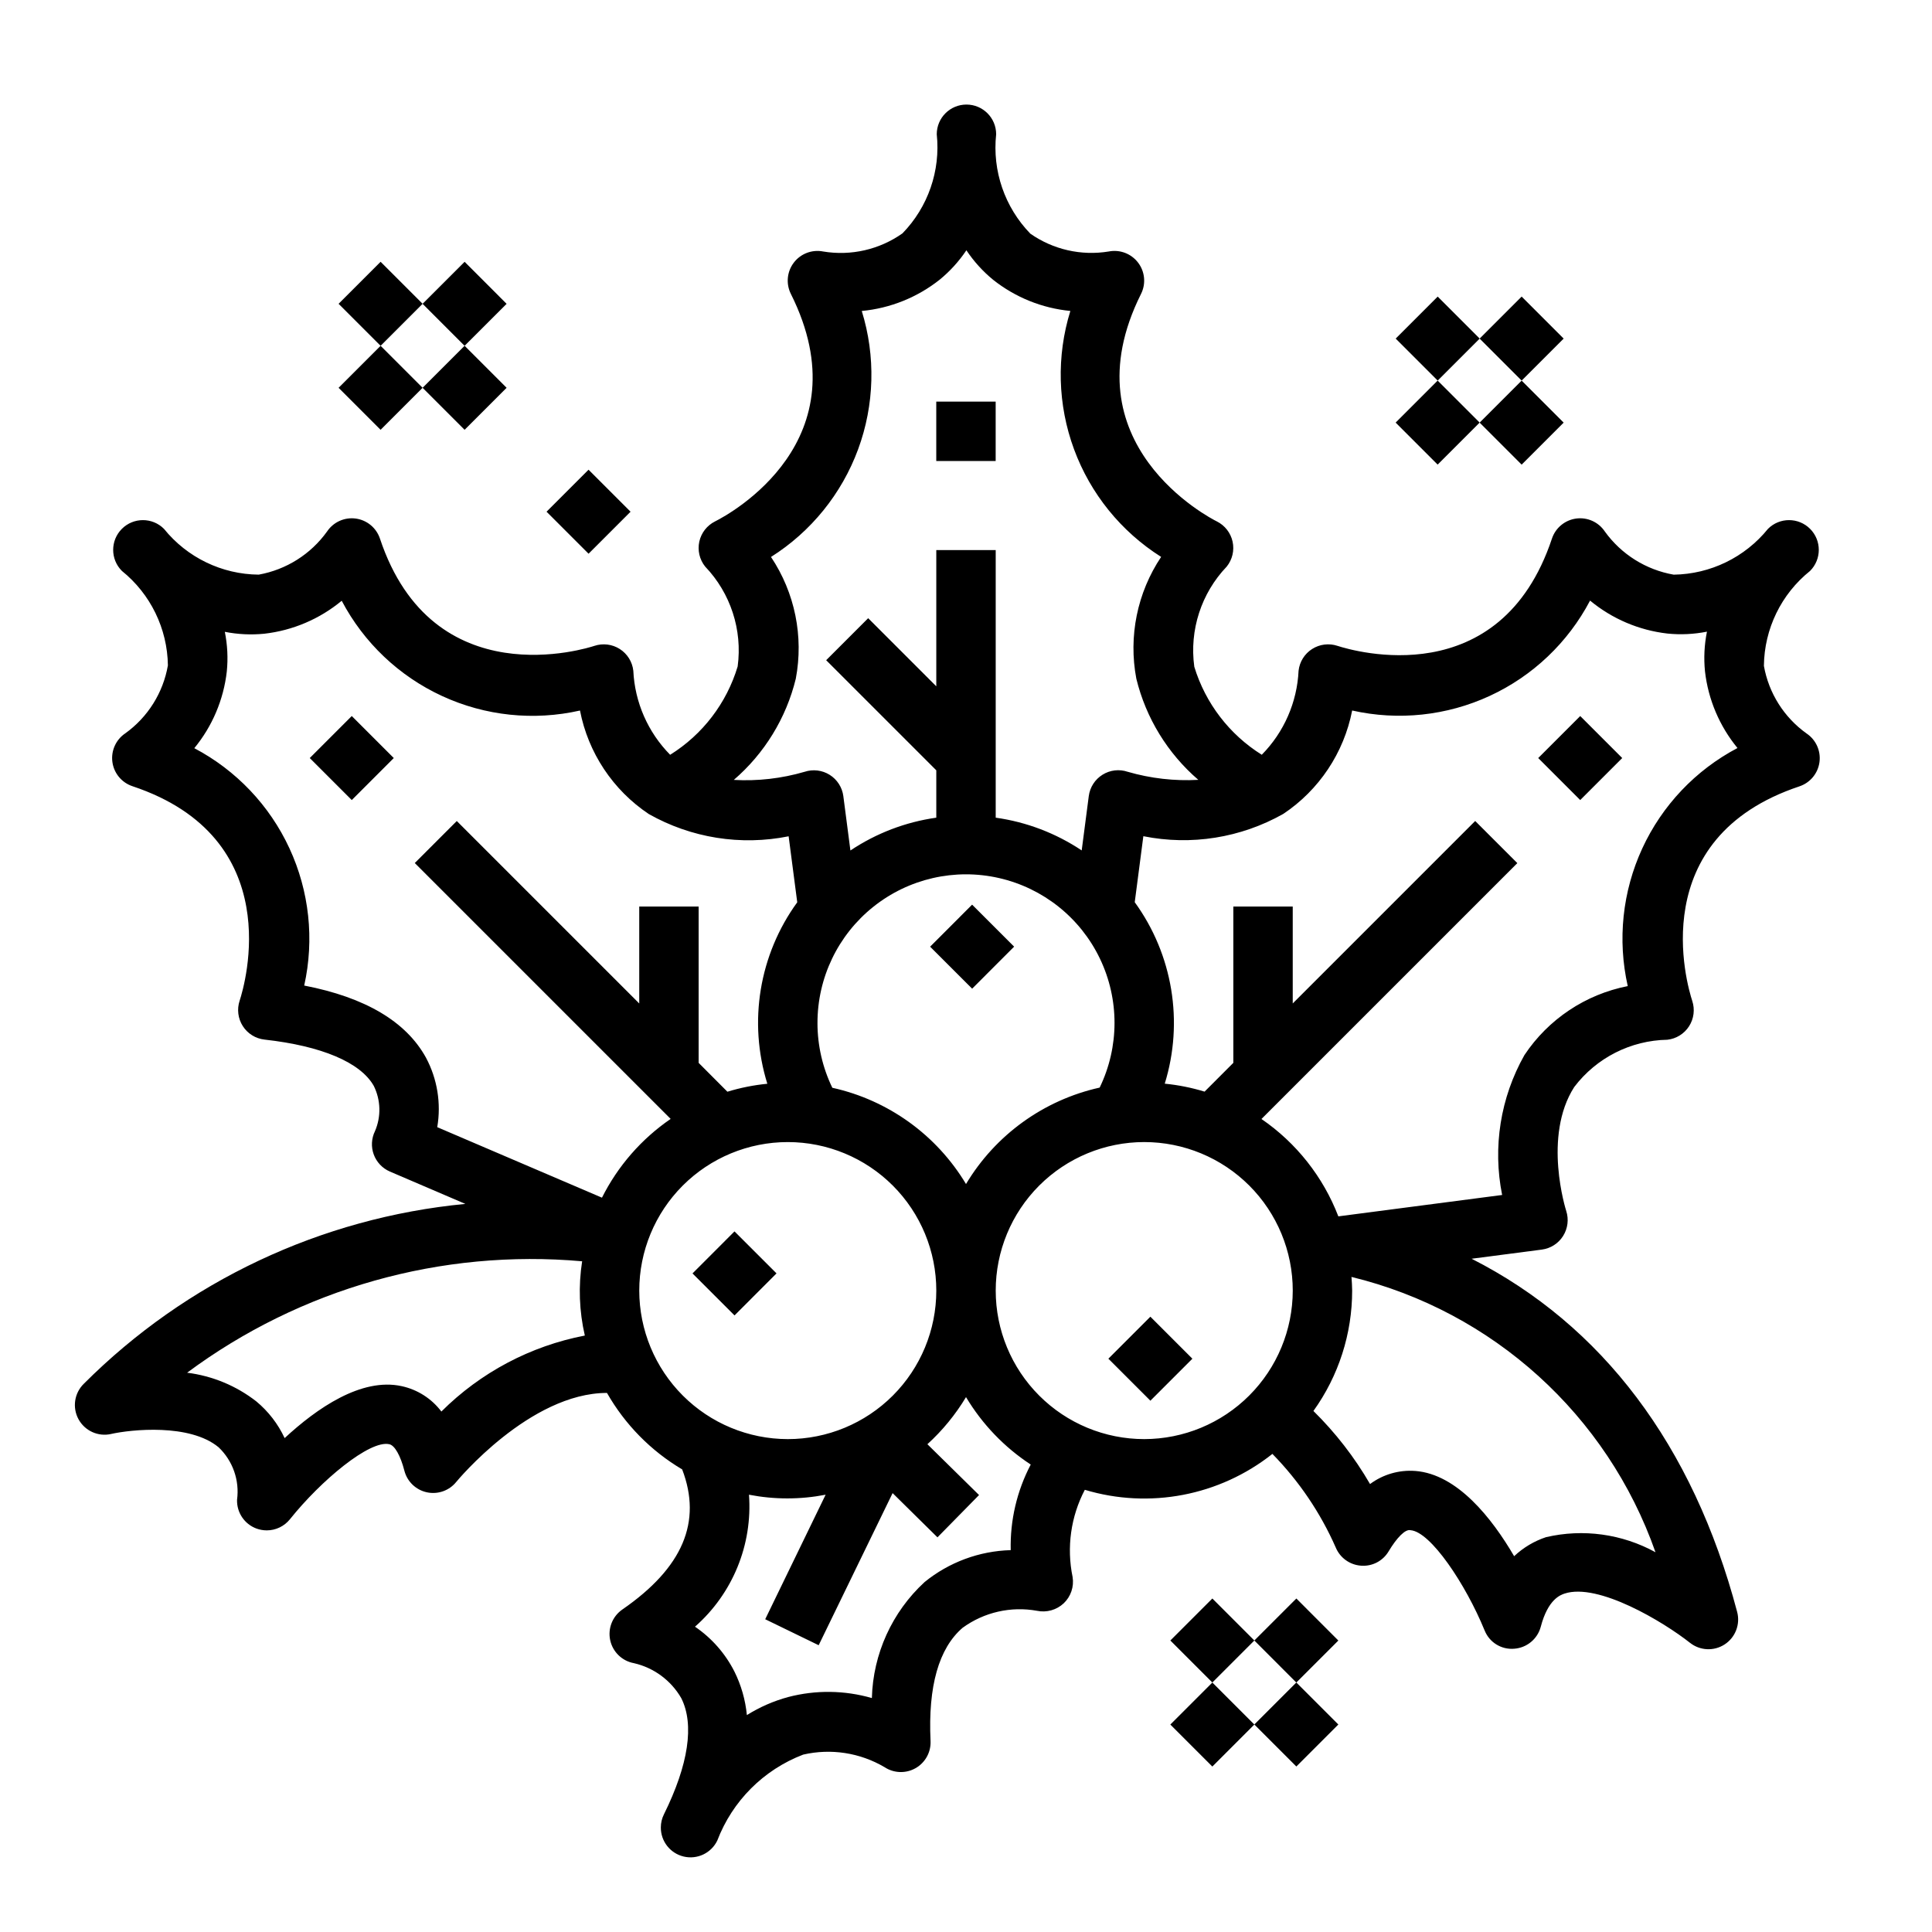 <?xml version="1.0" encoding="UTF-8"?>
<!-- The Best Svg Icon site in the world: iconSvg.co, Visit us! https://iconsvg.co -->
<svg fill="#000000" width="800px" height="800px" version="1.1" viewBox="144 144 512 512" xmlns="http://www.w3.org/2000/svg">
 <g>
  <path d="m173.42 524.02c5.336-1.195 20.852-2.824 28.496 3.512v-0.004c3.773 3.586 5.598 8.762 4.906 13.918-0.109 3.391 1.965 6.465 5.148 7.637 0.871 0.316 1.793 0.477 2.723 0.48 2.391 0 4.652-1.086 6.148-2.953 8.227-10.289 21.16-21.066 26.332-19.875 1.426 0.301 2.953 2.984 3.992 7.016 0.742 2.887 3.055 5.102 5.969 5.727 2.918 0.625 5.934-0.449 7.797-2.777 0.203-0.25 19.5-23.562 39.926-23.562v0.004c4.769 8.367 11.637 15.352 19.926 20.262 5.312 13.871 0.195 26.047-15.848 37.125-2.621 1.809-3.894 5.019-3.227 8.133 0.668 3.113 3.148 5.519 6.281 6.09 5.297 1.211 9.848 4.574 12.559 9.281 3.504 6.977 1.914 17.617-4.59 30.766-0.543 1.078-0.824 2.269-0.828 3.481-0.031 3.68 2.496 6.891 6.082 7.727 3.582 0.84 7.269-0.918 8.875-4.234 4-10.492 12.281-18.781 22.773-22.789 7.344-1.691 15.055-0.5 21.547 3.324 2.473 1.633 5.656 1.738 8.23 0.273 2.578-1.469 4.113-4.258 3.969-7.219-0.684-14.477 2.18-24.57 8.516-30h0.004c5.672-4.117 12.781-5.738 19.68-4.488 2.543 0.531 5.188-0.207 7.086-1.98 1.891-1.793 2.777-4.402 2.359-6.977-1.621-7.844-0.477-16.008 3.238-23.105 17.129 5.148 35.691 1.594 49.711-9.516 7.031 7.18 12.711 15.566 16.766 24.758 1.129 2.758 3.723 4.641 6.691 4.863 2.977 0.242 5.824-1.234 7.344-3.801 2.133-3.559 4.41-5.969 5.816-5.598 5.312 0.402 14.602 14.305 19.609 26.535h0.004c1.246 3.172 4.422 5.152 7.816 4.875 3.375-0.227 6.227-2.586 7.082-5.856 1.914-7.281 5.227-8.391 6.297-8.762 8.902-2.938 26.23 7.504 33.234 13.043h0.004c2.656 2.109 6.367 2.277 9.207 0.418 2.836-1.859 4.164-5.328 3.293-8.605-11.715-44.258-35.809-76.027-70.367-93.59l18.617-2.426c2.316-0.305 4.379-1.625 5.625-3.606 1.246-1.977 1.551-4.406 0.832-6.629-0.062-0.195-6.297-19.75 2.133-32.867v0.004c5.867-7.727 14.953-12.336 24.652-12.512 2.359-0.258 4.477-1.57 5.762-3.566 1.281-1.996 1.594-4.465 0.852-6.719-1.434-4.375-12.754-43.148 28.41-56.867v-0.004c2.848-0.953 4.906-3.441 5.305-6.422 0.398-2.977-0.934-5.922-3.43-7.59-5.965-4.262-10.02-10.691-11.297-17.906 0.098-9.801 4.586-19.039 12.234-25.168 3.078-3.078 3.082-8.07 0.004-11.152-3.078-3.078-8.07-3.082-11.152-0.004-6.113 7.559-15.273 12.012-24.992 12.148-7.344-1.285-13.895-5.391-18.25-11.438-1.668-2.5-4.609-3.832-7.59-3.434-2.977 0.398-5.469 2.457-6.422 5.305-13.73 41.172-52.492 29.836-56.836 28.434-2.254-0.75-4.727-0.441-6.727 0.836-2.004 1.277-3.32 3.394-3.586 5.754-0.395 8.371-3.867 16.305-9.754 22.27-8.582-5.363-14.934-13.652-17.883-23.332-1.328-9.695 1.84-19.469 8.602-26.543 1.488-1.859 2.059-4.289 1.547-6.613-0.512-2.324-2.047-4.293-4.176-5.352-1.637-0.789-39.957-20.547-20.09-60.285 1.344-2.684 1.047-5.898-0.77-8.285-1.816-2.391-4.832-3.539-7.777-2.965-7.281 1.203-14.746-0.492-20.789-4.723-6.785-6.996-10.105-16.652-9.055-26.34 0-4.348-3.523-7.871-7.871-7.871s-7.871 3.523-7.871 7.871c1.027 9.668-2.305 19.293-9.086 26.262-6.094 4.305-13.637 6.031-20.996 4.809-2.945-0.586-5.973 0.555-7.797 2.945-1.824 2.387-2.125 5.609-0.781 8.297 19.406 38.809-16.012 58.254-20.09 60.285-2.129 1.059-3.664 3.027-4.176 5.352-0.508 2.324 0.059 4.754 1.547 6.613 6.746 7.055 9.918 16.797 8.617 26.473-2.918 9.719-9.277 18.043-17.891 23.41-5.891-5.969-9.367-13.902-9.762-22.277-0.266-2.359-1.582-4.477-3.586-5.754-2-1.277-4.473-1.586-6.727-0.836-1.738 0.574-42.785 13.715-56.836-28.434-0.953-2.848-3.445-4.906-6.422-5.305-2.977-0.398-5.922 0.934-7.59 3.434-4.316 6.019-10.812 10.121-18.105 11.43-9.77-0.078-18.988-4.535-25.121-12.141-3.078-3.078-8.07-3.074-11.148 0.004-3.078 3.082-3.078 8.074 0.004 11.152 7.586 6.113 12.055 15.289 12.191 25.031-1.258 7.25-5.309 13.711-11.281 18.004-2.496 1.668-3.828 4.613-3.43 7.59 0.398 2.981 2.457 5.469 5.305 6.422 41.164 13.723 29.844 52.492 28.418 56.844-0.75 2.258-0.441 4.734 0.84 6.734 1.281 2.004 3.402 3.32 5.766 3.578 15.137 1.684 25.418 6.039 28.945 12.273 1.859 3.758 1.977 8.145 0.312 11.996-0.945 1.934-1.062 4.168-0.32 6.188 0.746 2.019 2.285 3.648 4.258 4.504l20.02 8.582c-38.227 3.656-73.988 20.516-101.13 47.68-2.504 2.465-3.074 6.289-1.395 9.375 1.68 3.086 5.199 4.688 8.629 3.922zm139.99-38c0-10.438 4.148-20.449 11.527-27.832 7.383-7.379 17.395-11.527 27.832-11.527 10.441 0 20.449 4.148 27.832 11.527 7.383 7.383 11.527 17.395 11.527 27.832 0 10.441-4.144 20.449-11.527 27.832-7.383 7.383-17.391 11.527-27.832 11.527-10.434-0.012-20.438-4.16-27.816-11.539-7.379-7.379-11.531-17.383-11.543-27.82zm47.23-70.848c-0.031-11.996 5.41-23.352 14.777-30.844 9.367-7.492 21.641-10.305 33.332-7.637 11.695 2.668 21.539 10.52 26.73 21.332 5.195 10.812 5.176 23.402-0.055 34.199-14.816 3.293-27.629 12.535-35.422 25.559-7.801-13.008-20.613-22.234-35.426-25.512-2.582-5.332-3.926-11.176-3.938-17.098zm51.207 139.63h0.004c-8.336 0.227-16.363 3.203-22.832 8.465-8.613 7.938-13.652 19.027-13.965 30.738-7.231-2.086-14.891-2.18-22.176-0.273-3.863 1.047-7.555 2.66-10.949 4.785-0.387-4.019-1.508-7.934-3.305-11.547-2.426-4.781-6.019-8.867-10.445-11.879 9.984-8.773 15.281-21.719 14.309-34.977 6.707 1.305 13.605 1.305 20.312 0l-16.012 33 14.168 6.887 19.594-40.312 11.887 11.723 11.02-11.211-13.688-13.469c4-3.641 7.445-7.848 10.234-12.484 4.293 7.176 10.156 13.289 17.152 17.875-3.668 6.988-5.492 14.793-5.305 22.68zm35.387-29.426c-10.438 0-20.449-4.144-27.832-11.527-7.383-7.383-11.527-17.391-11.527-27.832 0-10.438 4.144-20.449 11.527-27.832 7.383-7.379 17.395-11.527 27.832-11.527s20.449 4.148 27.832 11.527c7.383 7.383 11.527 17.395 11.527 27.832-0.012 10.438-4.164 20.441-11.543 27.82s-17.383 11.527-27.816 11.539zm135.49 29.984c-8.848-4.863-19.18-6.289-29.016-3.996-3.148 1.047-6.031 2.769-8.445 5.043-5.879-10.059-15.051-21.742-26.215-22.594v0.004c-4.277-0.324-8.531 0.91-11.973 3.469-4.113-7.098-9.16-13.609-15.004-19.363 6.676-9.301 10.266-20.457 10.266-31.906 0-1.227-0.102-2.426-0.18-3.621h-0.004c37.473 9.125 67.789 36.578 80.57 72.965zm-98.652-195.66c9.504-6.336 16.078-16.203 18.266-27.41 12.25 2.754 25.066 1.395 36.461-3.871 11.398-5.266 20.742-14.145 26.586-25.258 5.848 4.844 12.977 7.879 20.52 8.738 3.492 0.352 7.016 0.184 10.457-0.504-0.699 3.465-0.875 7.016-0.52 10.535 0.855 7.453 3.844 14.504 8.609 20.301-11.109 5.856-19.977 15.211-25.234 26.617-5.258 11.406-6.609 24.227-3.844 36.477-11.199 2.195-21.059 8.777-27.379 18.277-6.359 11.25-8.457 24.41-5.91 37.078l-43.406 5.668c-4.027-10.465-11.129-19.461-20.375-25.805l67.809-67.809-11.168-11.164-48.352 48.352v-25.68h-15.742v41.422l-7.621 7.629c-3.441-1.051-6.977-1.758-10.555-2.109 5.066-16.387 2.121-34.207-7.953-48.09l2.281-17.492h0.004c12.664 2.547 25.82 0.449 37.066-5.902zm-129.18-35.828c2.125-11.203-0.234-22.793-6.57-32.273 10.617-6.707 18.73-16.73 23.082-28.516 4.348-11.785 4.691-24.676 0.973-36.672 7.559-0.715 14.75-3.609 20.695-8.332 2.707-2.227 5.078-4.84 7.031-7.754 1.961 2.941 4.348 5.578 7.086 7.82 5.883 4.668 12.988 7.535 20.465 8.258-3.715 11.996-3.371 24.883 0.98 36.668 4.348 11.781 12.457 21.801 23.078 28.512-6.336 9.48-8.699 21.07-6.574 32.273 2.547 10.434 8.293 19.805 16.43 26.812-6.32 0.348-12.652-0.375-18.727-2.141-2.231-0.754-4.684-0.465-6.676 0.789-1.996 1.246-3.328 3.324-3.629 5.656l-1.875 14.398c-6.848-4.57-14.637-7.539-22.789-8.68v-70.914h-15.746v36.102l-18.051-18.051-11.133 11.133 29.184 29.18v12.551c-8.141 1.148-15.922 4.125-22.758 8.695l-1.875-14.398 0.004 0.004c-0.305-2.332-1.633-4.402-3.621-5.652-1.988-1.246-4.43-1.543-6.66-0.805-6.082 1.777-12.426 2.504-18.75 2.148 8.133-7.008 13.879-16.379 16.426-26.812zm-95.016 118.84c1.074-6.297 0.023-12.773-2.981-18.41-5.273-9.582-16.098-15.988-32.273-19.121h-0.004c2.723-12.23 1.348-25.016-3.918-36.383-5.266-11.367-14.121-20.688-25.207-26.523 4.766-5.797 7.758-12.848 8.609-20.301 0.355-3.519 0.18-7.07-0.52-10.535 3.441 0.68 6.965 0.848 10.457 0.504 7.543-0.859 14.672-3.894 20.52-8.738 5.856 11.125 15.219 20.004 26.637 25.262 11.414 5.258 24.246 6.606 36.508 3.828 2.172 11.207 8.734 21.078 18.223 27.426 11.246 6.359 24.406 8.457 37.07 5.902l2.281 17.492c-10.09 13.879-13.027 31.707-7.926 48.09-3.59 0.348-7.133 1.055-10.582 2.109l-7.621-7.644v-41.422h-15.742v25.68l-48.352-48.352-11.133 11.133 67.809 67.809h0.004c-7.738 5.305-14.004 12.488-18.207 20.875zm38.391 35.543h0.004c-1.02 6.547-0.777 13.227 0.715 19.68-14.398 2.769-27.637 9.781-38.016 20.137-2.582-3.426-6.309-5.809-10.5-6.723-10.723-2.363-22.57 5.918-31.039 13.762-1.75-3.758-4.312-7.078-7.5-9.723-5.316-4.144-11.656-6.769-18.344-7.606 30.098-22.344 67.355-32.852 104.69-29.527z"/>
  <path d="m551.64 344.89 11.133-11.133 11.133 11.133-11.133 11.133z"/>
  <path d="m226.09 344.89 11.133-11.133 11.133 11.133-11.133 11.133z"/>
  <path d="m392.12 250.43h15.742v15.742h-15.742z"/>
  <path d="m390.49 394.88 11.129-11.137 11.137 11.129-11.129 11.137z"/>
  <path d="m327.52 481.47 11.129-11.137 11.137 11.129-11.129 11.137z"/>
  <path d="m437.73 504.07 11.133-11.133 11.133 11.133-11.133 11.133z"/>
  <path d="m233.73 246.77 11.133-11.133 11.133 11.133-11.133 11.133z"/>
  <path d="m255.99 224.51 11.137-11.129 11.129 11.137-11.137 11.129z"/>
  <path d="m255.99 246.77 11.133-11.133 11.133 11.133-11.133 11.133z"/>
  <path d="m233.73 224.51 11.133-11.133 11.133 11.133-11.133 11.133z"/>
  <path d="m288.84 279.61 11.133-11.133 11.133 11.133-11.133 11.133z"/>
  <path d="m454.15 601.02 11.133-11.133 11.133 11.133-11.133 11.133z"/>
  <path d="m476.41 578.75 11.137-11.129 11.129 11.137-11.137 11.129z"/>
  <path d="m476.41 601.01 11.133-11.133 11.133 11.133-11.133 11.133z"/>
  <path d="m454.15 578.75 11.133-11.133 11.133 11.133-11.133 11.133z"/>
  <path d="m513.86 255.99 11.133-11.133 11.133 11.133-11.133 11.133z"/>
  <path d="m536.12 233.73 11.133-11.133 11.133 11.133-11.133 11.133z"/>
  <path d="m536.12 256 11.133-11.133 11.133 11.133-11.133 11.133z"/>
  <path d="m513.87 233.73 11.133-11.133 11.133 11.133-11.133 11.133z"/>
 </g>
</svg>